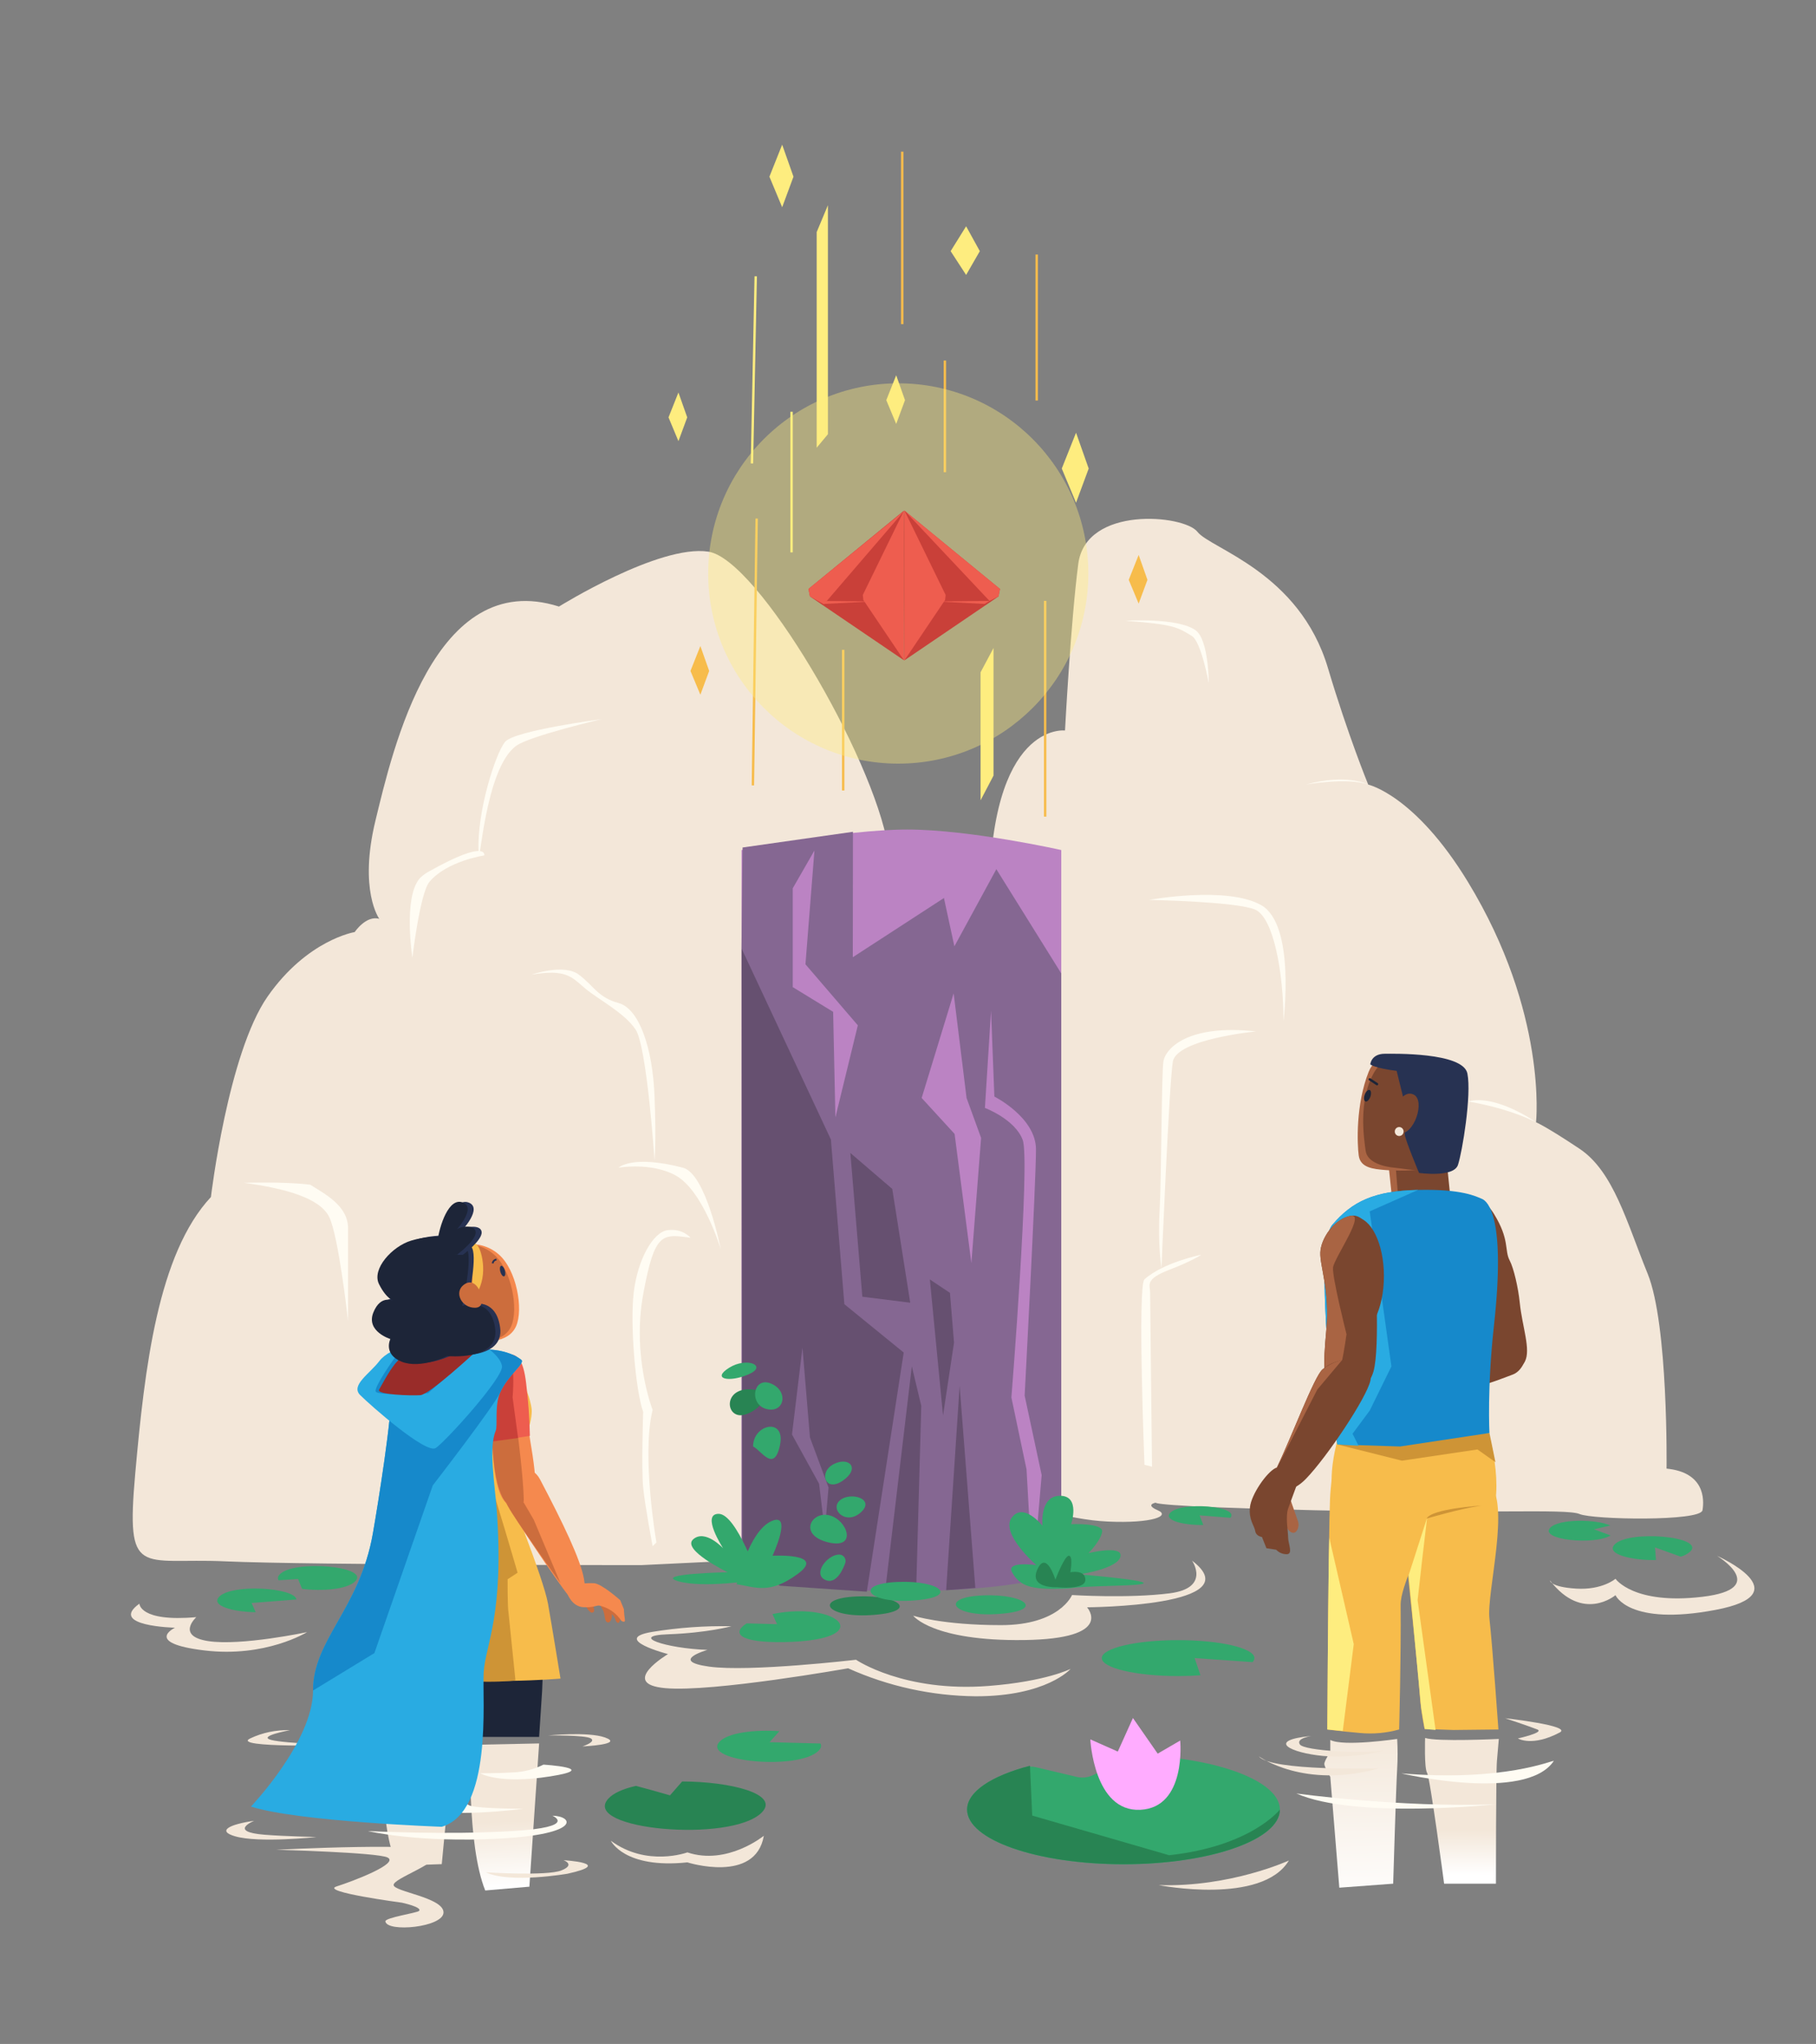 <svg xmlns="http://www.w3.org/2000/svg" width="759" height="854" viewBox="0 0 759 854" fill="none"><rect x="0" y="0" width="759" height="854" fill="#808080" stroke="none"/><path d="M426.938 627.848C426.938 627.848 445.122 634.965 463.306 635.756C481.491 636.546 489.397 633.383 483.863 631.011C478.328 628.639 483.072 627.848 483.072 627.848C483.072 627.848 480.7 629.43 549.485 631.011C618.269 632.593 654.638 630.22 660.172 632.593C665.706 634.965 710.772 635.756 711.563 631.011C712.353 626.267 712.353 615.196 696.541 613.615C696.541 613.615 697.332 553.519 688.635 532.169C679.938 510.819 674.403 489.469 660.172 479.98C645.941 470.491 641.988 468.909 641.988 468.909C641.988 468.909 646.937 423.378 613.525 368.485C591.388 332.111 571.851 327.825 571.851 327.825C571.851 327.825 563.368 307.187 555.019 279.131C543.073 238.986 506 229.315 500.466 222.198C494.931 215.081 453.819 211.128 450.656 235.641C447.494 260.154 445.122 305.226 445.122 305.226C445.122 305.226 413.497 301.272 413.497 376.393C413.497 451.513 426.938 627.848 426.938 627.848Z" fill="#F3E7D9"></path><path d="M480.305 375.997C480.305 375.997 516.769 376.677 524.58 380.054C532.391 383.43 536.439 406.836 536.439 426.605C536.439 426.605 541.563 386.34 527.118 378.188C512.673 370.035 480.305 375.997 480.305 375.997Z" fill="#FFFCF3"></path><path d="M524.975 430.954C524.975 430.954 491.769 434.117 490.188 443.606C488.607 453.094 485.444 529.796 485.444 529.796C485.444 529.796 483.863 520.307 484.654 506.074C485.444 491.841 485.444 449.141 486.235 443.606C487.025 438.07 496.513 427.791 524.975 430.954Z" fill="#FFFCF3"></path><path d="M502.047 524.261C502.047 524.261 486.235 527.424 478.328 534.541C475.387 537.182 478.328 612.033 478.328 612.033L481.491 612.824C481.491 612.824 480.7 543.239 480.7 540.076C480.7 536.913 478.328 534.541 488.607 530.587C498.885 526.633 502.047 524.261 502.047 524.261Z" fill="#FFFCF3"></path><path d="M571.851 327.825C571.851 327.825 563.154 323.081 545.761 327.825C545.761 327.825 563.154 324.662 571.851 327.825Z" fill="#FFFCF3"></path><path d="M641.988 468.909C641.988 468.909 625.385 457.048 613.525 460.211C613.525 460.211 629.338 462.583 641.988 468.909Z" fill="#FFFCF3"></path><path d="M505.21 285.457C505.21 285.457 502.047 268.061 498.094 265.689C492.125 262.107 490.978 260.944 470.422 259.363C470.422 259.363 492.172 257.955 499.675 263.317C505.21 267.27 505.21 285.457 505.21 285.457Z" fill="#FFFCF3"></path><path d="M268.022 653.943C268.022 653.943 129.663 653.943 94.085 652.361C58.507 650.78 52.577 659.873 56.53 615.592C60.483 571.31 66.017 523.866 88.155 500.143C88.155 500.143 95.271 440.047 111.874 416.325C128.477 392.603 148.242 389.44 148.242 389.44C148.242 389.44 152.986 382.323 158.521 383.905C158.521 383.905 149.824 372.043 156.939 342.786C164.055 313.529 181.449 236.827 233.63 253.432C233.63 253.432 275.533 227.338 296.089 230.501C316.646 233.664 364.874 315.901 371.199 353.856C377.524 391.812 366.455 649.198 366.455 649.198L268.022 653.943Z" fill="#F3E7D9"></path><path d="M222.166 407.231C222.166 407.231 235.607 402.487 241.932 407.231C248.257 411.976 249.838 416.72 258.535 419.093C267.232 421.465 272.766 438.07 273.557 457.839C274.347 477.607 273.557 484.724 273.557 484.724C273.557 484.724 270.394 437.28 265.65 430.163C260.907 423.046 249.838 417.511 244.304 412.767C238.769 408.022 236.397 404.859 222.166 407.231Z" fill="#FFFCF3"></path><path d="M258.535 487.887C258.535 487.887 271.975 485.515 282.253 491.05C293.836 497.289 301.228 521.889 301.228 521.889C301.228 521.889 295.093 490.394 285.416 487.887C264.069 482.352 258.535 487.887 258.535 487.887Z" fill="#FFFCF3"></path><path d="M288.579 517.144C288.579 517.144 285.416 513.191 279.091 513.981C272.766 514.772 266.441 526.633 264.86 540.076C263.279 553.519 265.65 581.194 268.813 589.893C268.813 589.893 268.022 613.615 268.813 621.522C269.604 629.43 272.766 646.035 272.766 646.035L274.347 644.454C274.347 644.454 268.022 608.08 272.766 589.102C272.766 589.102 264.069 566.961 268.813 540.867C273.557 514.772 276.719 515.563 288.579 517.144Z" fill="#FFFCF3"></path><path d="M251.419 300.481C251.419 300.481 215.05 305.226 211.097 309.97C207.144 314.715 199.238 339.228 200.028 355.833C200.487 365.441 202.4 321.041 215.841 311.552C221.62 307.472 251.419 300.481 251.419 300.481Z" fill="#FFFCF3"></path><path d="M202.4 357.415C202.4 357.415 203.982 350.298 179.559 363.962C178.066 364.724 176.703 365.717 175.519 366.904C168.403 374.811 172.357 400.115 172.357 400.115C172.357 400.115 175.519 373.23 179.472 368.485C186.77 359.724 202.4 357.415 202.4 357.415Z" fill="#FFFCF3"></path><path d="M101.991 494.213C101.991 494.213 118.768 493.628 129.663 495.004C135.711 498.807 145.475 503.797 145.475 513.191V551.937C145.475 551.937 141.522 516.354 137.569 508.446C133.616 500.539 119.385 496.585 101.991 494.213Z" fill="#FFFCF3"></path><path d="M309.925 657.896V355.161C309.925 355.161 352.904 346.598 379.176 346.598C405.449 346.598 443.541 355.161 443.541 355.161V657.106L309.925 657.896Z" fill="#BB83C3"></path><path d="M309.925 657.896V396.232L310.368 354.102L356.501 347.539L356.43 399.949L415.458 361.614L443.541 406.686V657.106C443.541 657.106 427.657 664.776 376.986 664.776C326.315 664.776 309.925 657.896 309.925 657.896Z" fill="#856792"></path><path d="M310.368 654.409L309.981 396.39L347.274 476.105L352.904 544.923L377.706 565.119L362.288 665.045L326.007 662.546L310.368 654.409Z" fill="#665070"></path><path d="M414.209 422.295L411.647 462.915C411.647 462.915 424.297 467.66 427.46 476.358C430.622 485.056 422.716 583.899 422.716 583.899L429.041 613.947L430.472 639.393L433.302 640.389L435.366 616.319L428.25 583.108C428.25 583.108 432.994 493.754 432.994 480.312C432.994 466.869 415.6 458.171 415.6 458.171L414.209 422.295Z" fill="#BB83C3"></path><path d="M398.578 415.044L385.208 458.756L398.973 473.772L405.986 527.756L410.05 475.441L403.978 458.756L398.578 415.044Z" fill="#BB83C3"></path><path d="M381.097 570.891L370.195 662.72L379.801 662.751H382.963L385.05 587.394L381.097 570.891Z" fill="#665070"></path><path d="M335.391 563.071L331.011 599.358L342.341 619.941L344.713 639.709L346.294 621.522L338.522 600.607L335.391 563.071Z" fill="#856792"></path><path d="M394.143 591.403L398.736 560.991L397.029 540.179L388.632 534.588L394.143 591.403Z" fill="#665070"></path><path d="M401.077 579.02L407.639 663.487L395.447 664.42L401.077 579.02Z" fill="#665070"></path><path d="M391.375 360.673L398.886 395.394L420.241 356.158L391.375 360.673Z" fill="#BB83C3"></path><path d="M443.541 355.161L429.539 380.378L443.541 406.654V355.161Z" fill="#BB83C3"></path><path d="M331.328 371.15V412.442L348.215 422.77L349.156 466.877L358.533 428.4L336.641 402.906L340.396 355.359L331.328 371.15Z" fill="#BB83C3"></path><path d="M372.922 496.751L380.433 544.299L360.415 541.8L355.41 481.735L372.922 496.751Z" fill="#665070"></path><path d="M435.69 637.495C435.69 637.495 434.385 624.986 443.043 624.97C451.7 624.954 447.684 636.831 447.684 636.831C447.684 636.831 461.195 636.206 460.642 639.994C460.089 643.782 454.918 648.929 454.918 648.929C454.918 648.929 469.465 645.363 468.287 650.408C467.109 655.453 451.186 657.809 451.186 657.809C451.186 657.809 497.256 661.597 468.627 662.467C439.999 663.337 453.281 663.621 441.295 663.843C429.31 664.064 425.696 661.731 423 656.916C420.304 652.1 433.136 653.943 433.136 653.943C433.136 653.943 417.925 640.737 422.858 634.103C427.792 627.469 435.69 637.495 435.69 637.495Z" fill="#33A86D"></path><path d="M317.246 660.039C317.246 660.039 307.87 632.514 300.359 632.514C292.848 632.514 302.232 646.905 302.232 646.905C302.232 646.905 294.729 638.768 289.725 643.149C284.72 647.53 304.114 656.916 304.114 656.916C304.114 656.916 272.837 657.54 283.471 660.672C294.105 663.803 317.246 660.039 317.246 660.039Z" fill="#33A86D"></path><path d="M307.87 661.921C307.87 661.921 312.874 640.026 322.251 635.645C331.628 631.264 322.876 650.028 322.876 650.028C322.876 650.028 345.401 648.779 333.517 657.54C321.634 666.302 315.997 663.171 307.87 661.921Z" fill="#33A86D"></path><path d="M332.853 673.229C329.494 673.313 326.149 673.702 322.86 674.391L324.773 678.622L312.084 678.289C305.988 682.069 308.091 686.505 328.197 686.086C362.004 685.375 354.2 672.699 332.853 673.229Z" fill="#33A86D"></path><path d="M471.671 734.408L456.902 741.644C454.784 742.695 452.366 742.974 450.063 742.434L433.033 738.402C431.323 737.994 429.537 738.035 427.847 738.52C413.402 742.711 404.199 749.029 404.199 756.098C404.199 768.75 433.452 778.935 469.568 778.935C505.684 778.935 534.937 768.711 534.937 756.098C534.937 744.301 509.329 734.598 476.431 733.396C474.786 733.343 473.152 733.69 471.671 734.408Z" fill="#33A86D"></path><path d="M431.413 758.581L430.487 737.761C414.533 741.928 404.199 748.579 404.199 756.067C404.199 768.719 433.452 778.903 469.568 778.903C505.684 778.903 534.937 768.679 534.937 756.067C534.937 756.067 523.078 771.399 488.646 775.155L431.413 758.581Z" fill="#288453"></path><path d="M358.201 667.029C339.929 667.773 345.171 675.822 363.419 674.858C384.679 673.711 376.472 666.278 358.201 667.029Z" fill="#288453"></path><path d="M375.207 660.972C356.936 661.716 362.178 669.765 380.433 668.801C401.685 667.686 393.478 660.221 375.207 660.972Z" fill="#33A86D"></path><path d="M410.864 666.594C392.593 667.338 397.835 675.387 416.082 674.423C437.342 673.316 429.136 665.851 410.864 666.594Z" fill="#33A86D"></path><path d="M499.288 692.784L523.497 694.468C523.969 694.031 524.253 693.427 524.287 692.784C524.287 688.64 510.009 685.28 492.386 685.28C474.763 685.28 460.484 688.64 460.484 692.784C460.484 696.927 474.771 700.296 492.386 700.296C495.643 700.296 498.782 700.177 501.747 699.964L499.288 692.784Z" fill="#33A86D"></path><path d="M441.73 663.171C441.73 663.171 429.871 663.795 433.603 655.666C437.334 647.538 441.106 660.039 441.106 660.039C441.106 660.039 444.861 650.028 446.735 650.028C448.609 650.028 447.368 656.916 447.368 656.916C447.368 656.916 453.621 655.666 453.621 660.079C453.621 664.491 441.73 663.171 441.73 663.171Z" fill="#288453"></path><path d="M314.748 604.363C318.195 606 323.54 615.608 326.006 603.739C328.426 592.115 314.748 594.977 314.748 604.363Z" fill="#33A86D"></path><path d="M314.748 580.586C303.49 579.336 302.889 589.972 308.494 591.221C314.1 592.47 326.007 581.835 314.748 580.586Z" fill="#288453"></path><path d="M348.515 611.701C342.009 614.951 344.8 623.776 352.223 618.668C359.647 613.56 354.991 608.451 348.515 611.701Z" fill="#33A86D"></path><path d="M322.251 578.087C314.748 574.924 312.874 586.84 320.377 588.722C327.88 590.604 329.762 581.194 322.251 578.087Z" fill="#33A86D"></path><path d="M304.739 571.484C297.236 576.181 304.739 577.747 312.874 574.228C321.01 570.709 312.242 566.787 304.739 571.484Z" fill="#33A86D"></path><path d="M353.299 653.002C353.425 652.58 353.446 652.135 353.361 651.703C353.276 651.272 353.088 650.867 352.811 650.526C352.535 650.184 352.179 649.914 351.775 649.741C351.371 649.567 350.93 649.495 350.492 649.53C345.559 649.839 339.771 657.541 344.776 660.039C349.781 662.538 352.745 654.567 353.299 653.002Z" fill="#33A86D"></path><path d="M346.65 633.138C339.147 631.264 333.517 641.275 346.025 644.398C358.533 647.522 354.2 635.02 346.65 633.138Z" fill="#33A86D"></path><path d="M351.038 626.883C346.658 630.64 353.536 637.519 359.798 631.889C366.06 626.259 355.41 623.104 351.038 626.883Z" fill="#33A86D"></path><path d="M285.1 744.34L280.032 750.136C280.032 750.136 271.817 747.764 265.8 746.183C260.559 747.361 256.36 749.14 254.17 751.607C242.754 764.449 305.561 770.158 318.369 757.316C326.086 749.543 305.316 744.395 285.1 744.34Z" fill="#288453"></path><path d="M321.626 727.924L325.746 723.322C315.61 722.634 304.161 723.868 300.651 727.814C293.282 736.108 333.857 739.801 342.119 731.506C343.218 730.407 343.424 729.395 342.91 728.478L321.626 727.924Z" fill="#33A86D"></path><path d="M105.153 669.757L123.899 668.295C123.164 663.297 96.535 661.597 91.483 667.29C88.202 670.983 97.397 673.482 106.869 673.616L105.153 669.757Z" fill="#33A86D"></path><path d="M116.847 657.896C116.056 658.75 115.993 659.533 116.42 660.269L124.579 659.762L126.255 663.858C134.399 664.902 145.048 664.159 148.472 660.696C154.797 654.37 122.468 651.57 116.847 657.896Z" fill="#33A86D"></path><path d="M493.271 727.236C493.271 727.236 495.999 755.252 476.573 756.177C457.148 757.103 455.701 726.746 455.701 726.746L467.188 731.846L473.513 717.819L483.863 732.708L493.271 727.236Z" fill="#FFACFF"></path><path d="M674.719 645.434C671.193 649.388 681.985 651.99 692.113 651.831L691.734 646.549L702.462 650.408C703.943 650.008 705.312 649.272 706.463 648.257C712.828 641.908 680.365 639.085 674.719 645.434Z" fill="#33A86D"></path><path d="M666.244 638.982L673.028 637.4C667.493 634.759 651.396 634.427 647.87 638.389C643.443 643.37 666.189 645.735 673.17 641.552L666.244 638.982Z" fill="#33A86D"></path><path d="M501.367 633.138L514.231 634.174C518.429 629.295 493.453 627.192 489.057 632.134C486.266 635.297 494.876 637.321 502.909 637.171L501.367 633.138Z" fill="#33A86D"></path><path d="M316.25 216.663L314.669 328.157" stroke="#F7BC4B" stroke-miterlimit="10"></path><path d="M315.855 115.448L314.274 193.629" stroke="#FEED7F" stroke-miterlimit="10"></path><path d="M436.821 251.06V341.205" stroke="#F7BC4B" stroke-miterlimit="10"></path><path d="M415.237 324.069V270.766L409.829 280.903V334.396L415.237 324.069Z" fill="#FEED7F"></path><path d="M433.287 106.347V167.352" stroke="#F7BC4B" stroke-miterlimit="10"></path><path d="M394.917 197.29V150.636" stroke="#F7BC4B" stroke-miterlimit="10"></path><path d="M377.089 135.446V63.362" stroke="#F7BC4B" stroke-miterlimit="10"></path><path d="M346.025 181.428V85.748L341.337 96.969V187.058L346.025 181.428Z" fill="#FEED7F"></path><path d="M352.413 271.517V330.285" stroke="#F7BC4B" stroke-miterlimit="10"></path><path d="M330.837 172.042V230.801" stroke="#FEED7F" stroke-miterlimit="10"></path><path d="M283.55 163.984L279.407 174.39L283.55 184.322L287.227 174.39L283.55 163.984Z" fill="#FEED7F"></path><path d="M292.721 269.927L288.579 280.333L292.721 290.265L296.398 280.333L292.721 269.927Z" fill="#F7BC4B"></path><path d="M374.567 156.796L370.424 167.194L374.567 177.126L378.243 167.194L374.567 156.796Z" fill="#FEED7F"></path><path d="M475.901 231.869L471.758 242.267L475.901 252.199L479.578 242.267L475.901 231.869Z" fill="#F7BC4B"></path><path d="M403.788 94.541L397.321 104.939L403.788 114.879L409.52 104.939L403.788 94.541Z" fill="#FEED7F"></path><path d="M449.732 180.803L443.77 195.764L449.732 210.052L455.021 195.764L449.732 180.803Z" fill="#FEED7F"></path><path d="M326.908 60.444L321.579 73.816L326.908 86.586L331.636 73.816L326.908 60.444Z" fill="#FEED7F"></path><path opacity="0.39" d="M375.429 319.064C419.303 319.064 454.871 283.491 454.871 239.61C454.871 195.729 419.303 160.157 375.429 160.157C331.554 160.157 295.987 195.729 295.987 239.61C295.987 283.491 331.554 319.064 375.429 319.064Z" fill="#FEED7F"></path><path d="M377.824 213.334L337.89 246.079L338.514 249.202L377.824 275.897C377.824 275.897 378.03 213.334 377.824 213.334Z" fill="#C94039"></path><path d="M377.824 213.334L360.62 248.577L360.826 250.665L377.824 275.897V213.334Z" fill="#EE5D4F"></path><path d="M342.27 251.084L364.581 251.29L344.357 252.333L342.27 251.084Z" fill="#EE5D4F"></path><path d="M378.022 213.334L417.948 246.079L417.324 249.202L378.022 275.897C378.022 275.897 377.808 213.334 378.022 213.334Z" fill="#C94039"></path><path d="M378.022 213.334L395.226 248.577L395.012 250.665L378.022 275.897V213.334Z" fill="#EE5D4F"></path><path d="M413.576 251.084L391.265 251.29L411.489 252.333L413.576 251.084Z" fill="#EE5D4F"></path><path d="M337.89 246.079L378.022 213.334L344.357 252.491L338.522 249.202L337.89 246.079Z" fill="#EE5D4F"></path><path d="M378.022 213.334L417.948 246.079L417.324 249.202L413.576 251.084L378.022 213.334Z" fill="#EE5D4F"></path><path d="M225.328 728.446L221.257 788.297L202.803 789.879C194.984 770.482 196.716 729.039 196.716 729.039L225.328 728.446Z" fill="url(#paint0_linear_30_5825)"></path><path d="M188.382 739.706L184.635 778.88L165.865 779.512C158.046 760.115 161.485 740.094 161.485 740.094L188.382 739.706Z" fill="url(#paint1_linear_30_5825)"></path><path d="M555.999 726.983V731.989C555.999 731.989 553.501 735.745 553.501 736.994C553.501 738.243 555.999 742.419 555.999 742.419L559.763 788.716L582.28 787.048C582.28 787.048 583.529 745.336 583.948 739.082C584.192 734.915 584.192 730.738 583.948 726.572C583.948 726.572 561.423 729.909 555.999 726.983Z" fill="url(#paint2_linear_30_5825)"></path><path d="M595.618 726.153C595.618 726.153 595.199 738.663 596.456 740.75C597.713 742.838 603.571 787.048 603.571 787.048H625.227C625.227 787.048 625.227 740.331 625.646 735.745L626.436 726.572C626.436 726.572 600.622 727.822 595.618 726.153Z" fill="url(#paint3_linear_30_5825)"></path><path d="M305.68 679.483C305.68 679.483 295.686 682.251 279.186 682.844C262.685 683.437 278.087 688.735 295.694 689.36C295.694 689.36 279.431 693.978 296.303 696.342C313.175 698.706 357.774 693.48 357.774 693.48C357.774 693.48 377.824 707.191 413.268 704.416C437.074 702.557 447.462 697.299 447.462 697.299C447.462 697.299 437.556 708.749 407.852 708.749C389.441 708.577 371.264 704.592 354.469 697.046C354.469 697.046 297.892 707.128 278.087 705.349C258.282 703.569 279.186 691.115 279.186 691.115C279.186 691.115 254.977 684.789 272.584 681.84C283.521 680.051 294.599 679.262 305.68 679.483Z" fill="#F3E7D9"></path><path d="M498.221 652.069C498.221 652.069 506.127 663.503 488.891 665.717C471.656 667.931 448.055 666.436 448.055 666.436C448.055 666.436 442.932 679.009 418.383 679.017C393.834 679.025 381.659 675.063 381.659 675.063C381.659 675.063 389.652 685.746 427.974 685.248C466.295 684.75 454.325 671.56 454.325 671.56C454.325 671.56 523.434 671.26 498.221 652.069Z" fill="#F3E7D9"></path><path d="M647.791 660.332C647.791 660.332 647.791 663.076 658.741 663.756C669.691 664.436 675.194 659.652 675.194 659.652C675.194 659.652 682.729 670.603 711.484 667.18C740.239 663.756 717.643 650.068 717.643 650.068C717.643 650.068 753.221 665.812 716.955 672.659C680.689 679.507 675.194 666.5 675.194 666.5C675.194 666.5 661.485 678.139 647.791 660.332Z" fill="#F3E7D9"></path><path d="M538.693 777.354C538.693 777.354 514.294 788.614 484.274 787.633C484.274 787.673 527.434 796.118 538.693 777.354Z" fill="#F3E7D9"></path><path d="M319.247 767.019C319.247 767.019 303.964 779.528 287.282 773.969C287.282 773.969 270.378 780.224 255.317 769.106C255.317 769.106 260.851 780.92 287.282 778.136C287.282 778.144 315.776 787.182 319.247 767.019Z" fill="#F3E7D9"></path><path d="M115.431 772.87C115.431 772.87 182.967 769.391 182.967 774.135C182.967 778.88 164.513 784.771 164.513 787.578C164.513 790.385 185.362 792.789 185.362 799.043C185.362 805.298 161.699 807.497 161.074 802.8C160.861 801.218 174.372 799.257 175.147 798.419C176.634 796.837 167.953 794.979 167.953 794.979C167.953 794.979 133.616 790.432 140.637 788.202C147.515 786.012 167.012 778.611 161.983 776.104C157.777 773.985 115.431 772.87 115.431 772.87Z" fill="#F3E7D9"></path><path d="M58.269 670.05C58.269 670.05 58.269 677.776 82.043 675.68C82.043 675.68 73.347 683.587 87.048 685.691C100.75 687.794 128.334 681.943 128.334 681.943C128.334 681.943 111.02 692.689 85.388 689.581C59.756 686.474 73.133 680.092 73.133 680.092C73.133 680.092 45.066 679.468 58.269 670.05Z" fill="#F3E7D9"></path><path d="M548.077 725.315C548.734 725.252 541.405 726.153 543.278 728.865C545.152 731.578 569.97 732.819 578.73 731.364C578.73 731.364 566.214 734.914 552.876 733.657C539.539 732.4 528.683 727.197 548.077 725.315Z" fill="#F3E7D9"></path><path d="M629.085 717.914C629.085 717.914 639.41 721.353 642.525 722.611C645.64 723.868 634.398 726.359 634.398 726.359C634.398 726.359 640.288 730.012 651.91 723.86C657.239 721.045 629.085 717.914 629.085 717.914Z" fill="#F3E7D9"></path><path d="M649.42 735.745C648.684 735.428 628.776 744.506 585.648 740.956C585.648 740.924 637.742 753.26 649.42 735.745Z" fill="#FFFCF3"></path><path d="M541.823 749.346C541.823 749.346 584.573 755.292 625.021 753.892C625.021 753.892 566.088 760.147 541.823 749.346Z" fill="#FFFCF3"></path><path d="M576.223 738.876C576.223 738.876 531.158 740.125 526.185 733.871C526.185 733.871 544.946 747.63 576.223 738.876Z" fill="#F3E7D9"></path><path d="M106.229 760.772C106.229 760.772 94.97 765.35 110.712 766.607C118.531 767.232 132.296 767.548 132.296 767.548C132.296 767.548 108.245 770.166 98.204 767.232C90.693 765.05 95.595 762.274 106.229 760.772Z" fill="#F3E7D9"></path><path d="M195.791 751.994C195.791 751.994 193.213 752.991 196.257 754.367C198.376 755.308 208.591 755.656 218.624 755.774C209.911 756.968 168.838 760.345 195.791 751.994Z" fill="#FFFCF3"></path><path d="M237.188 782.881C237.188 782.881 213.232 787.072 203.056 782.288C203.056 782.288 228.578 783.932 234.642 781.497C240.706 779.061 235.543 777.235 235.543 777.235C235.543 777.235 257.277 778.468 237.188 782.881Z" fill="#F3E7D9"></path><path d="M227.147 737.295C223.285 739.225 219.063 740.329 214.75 740.537C207.278 740.995 200.677 740.885 200.677 740.885C200.677 740.885 208.354 745.629 229.93 742.221C251.506 738.813 227.147 737.295 227.147 737.295Z" fill="#FFFCF3"></path><path d="M230.863 758.637C230.863 758.637 241.932 763.381 214.441 765.05C186.77 766.765 153.761 765.05 153.761 765.05C153.761 765.05 174.404 770.055 208.812 768.213C243.22 766.37 239.631 758.787 230.863 758.637Z" fill="#FFFCF3"></path><path d="M229.044 725.109C229.044 725.109 244.683 724.904 246.976 726.359C249.268 727.814 243.434 729.696 243.434 729.696C243.434 729.696 261.199 728.905 252.818 725.939C245.726 723.441 229.044 725.109 229.044 725.109Z" fill="#F3E7D9"></path><path d="M143.657 729.174C143.657 729.174 96.117 730.431 104.56 726.359C109.741 723.904 115.434 722.725 121.164 722.919C121.164 722.919 107.399 725.426 113.344 726.983C119.29 728.541 143.657 729.174 143.657 729.174Z" fill="#F3E7D9"></path><path d="M562.135 591.846C559.138 599.397 553.675 618.494 558.379 627.824C563.083 637.155 608.054 660.363 622.712 634.601C628.879 623.76 623.337 596.788 618.008 589.236C612.679 581.685 565.147 584.294 562.135 591.846Z" fill="#F7BC4B"></path><path d="M622.515 598.733L625.021 610.926L617.51 605.613L585.925 610.302L558.917 603.525L591.237 601.548L622.515 598.733Z" fill="#CE9436"></path><path d="M556.521 618.438C555.897 625.555 555.794 622.297 555.375 651.072C555.011 676.186 554.75 722.611 554.75 722.611C554.75 722.611 558.703 723.235 568.302 724.065C573.836 724.609 579.424 724.115 584.778 722.611C584.778 722.611 585.608 691.953 585.403 670.675C585.316 661.913 594.574 648.993 593.744 632.719C592.914 616.446 557.146 611.345 556.521 618.438Z" fill="#F7BC4B"></path><path d="M555.58 642.524L555.375 651.072C555.011 676.186 554.75 722.611 554.75 722.611L561.218 723.235L565.803 686.948L555.58 642.524Z" fill="#FEED7F"></path><path d="M587.901 652.741C587.901 652.741 592.906 699.877 593.325 707.381C593.664 712.432 594.361 717.453 595.412 722.405L607.501 722.824L626.27 722.618C626.27 722.618 623.772 687.581 622.515 676.321C621.258 665.06 631.591 627.832 622.206 619.387C612.822 610.942 586.233 624.796 587.901 652.741Z" fill="#F7BC4B"></path><path d="M594.368 651.91L596.456 634.182L588.739 658.165L593.949 713.375L595.46 722.397L599.998 722.816L592.495 668.595L594.368 651.91Z" fill="#FEED7F"></path><path d="M596.242 634.498C596.242 634.498 610.363 630.323 619.06 629.074C619.06 629.074 598.329 630.323 596.242 634.498Z" fill="#CE9436"></path><path d="M609.801 511.348C611.051 503.006 617.708 496.324 624.396 507.181C631.085 518.038 628.697 522.324 630.959 526.625C632.69 529.907 634.556 538.083 635.188 544.298C636.192 554.293 639.932 563.901 637.323 568.906C633.149 576.814 622.728 568.487 618.143 553.479C613.834 539.372 608.544 519.691 609.801 511.348Z" fill="#7A462F"></path><path d="M621.06 560.145C621.06 560.145 605.247 565.989 604.378 575.96C603.508 585.931 625.646 576.79 632.318 574.291C638.991 571.793 642.778 555.978 621.06 560.145Z" fill="#7A462F"></path><path d="M579.963 483.182L582.201 504.358L606.766 505.908L603.753 482.716L579.963 483.182Z" fill="#A96443"></path><path d="M583.023 483.617L584.731 504.722L606.765 505.908L604.401 482.81L583.023 483.617Z" fill="#7A462F"></path><path d="M556.838 511.767C565.179 501.962 574.35 497.582 592.7 497.17C611.051 496.759 616.885 499.875 619.392 500.918C621.898 501.962 629.401 508.826 624.396 553.898C621.503 579.929 622.515 598.741 622.515 598.741L585.189 604.371L558.917 603.533C558.917 603.533 548.496 521.565 556.838 511.767Z" fill="#1689CB"></path><path d="M556.838 511.767C565.179 501.962 574.35 497.582 592.7 497.17L572.476 506.137L581.545 570.915L572.476 589.371L565.297 599.041L567.796 604.047L558.933 603.525C558.933 603.525 548.496 521.565 556.838 511.767Z" fill="#29ABE2"></path><path d="M566.372 557.749C573.023 557.749 578.414 546.756 578.414 533.196C578.414 519.637 573.023 508.644 566.372 508.644C559.722 508.644 554.331 519.637 554.331 533.196C554.331 546.756 559.722 557.749 566.372 557.749Z" fill="#7A462F"></path><path d="M574.974 522.608C575.393 518.655 571.219 506.548 564.34 508.011C557.462 509.474 552.038 517.5 551.833 523.344C551.627 529.187 555.865 539.341 554.331 555.764C552.876 571.405 553.185 576.197 556.316 579.328C559.446 582.46 571.116 583.282 574.034 573.074C576.951 562.865 574.555 526.57 574.974 522.608Z" fill="#7A462F"></path><path d="M557.146 529.599C557.565 525.646 571.219 506.549 564.34 508.012C557.462 509.475 552.038 517.501 551.833 523.345C551.627 529.188 555.865 539.341 554.331 555.765C552.876 571.406 553.185 576.198 556.316 579.329C559.446 582.46 562.775 557.473 562.775 557.473C562.775 557.473 556.727 533.561 557.146 529.599Z" fill="#A96443"></path><path d="M538.542 624.242C538.542 624.242 541.207 632.023 542.495 635.613C543.784 639.203 539.602 645.45 535.514 633.241C531.498 621.34 538.542 624.242 538.542 624.242Z" fill="#A96443"></path><path d="M542.756 618.438C542.756 618.438 539.594 626.883 538.384 630.299C537.175 633.715 538.384 640.002 538.384 642.501C538.384 644.999 540.574 649.38 537.752 649.38C536.933 649.385 536.123 649.22 535.371 648.898C534.618 648.576 533.941 648.102 533.38 647.506L529.308 646.881L527.434 642.184C527.434 642.184 524.936 641.876 524.619 639.686C524.303 637.495 521.805 634.996 522.429 629.675C523.054 624.353 529.308 615.283 533.063 613.409C536.819 611.535 542.756 618.438 542.756 618.438Z" fill="#7A462F"></path><path d="M559.336 568.701C556.916 569.342 554.671 570.517 552.766 572.14C549.327 574.955 539.633 600.923 533.688 613.117C529.814 621.072 537.127 626.883 545.887 617.814C554.647 608.744 571.187 584.025 572.769 576.83C574.35 569.634 567.471 565.886 559.336 568.701Z" fill="#7A462F"></path><path d="M561.004 568.179C558.027 568.947 555.228 570.29 552.766 572.133C549.327 574.948 539.634 600.916 533.688 613.109C529.814 621.064 550.576 580.578 550.576 580.578L561.004 568.179Z" fill="#A96443"></path><path d="M605.737 445.63C605.737 445.63 578.066 432.812 572.049 447.789C566.586 461.46 567.226 478.026 567.882 482.81C568.594 487.958 573.939 488.441 578.951 488.86C583.782 489.271 603.192 490.156 605.318 482.376C607.445 474.595 614.245 452.114 605.737 445.63Z" fill="#A96443"></path><path d="M606.844 445.44C606.844 445.44 581.955 435.556 574.666 447.496C567.376 459.436 570.159 476.295 570.784 480.857C571.456 485.76 578.342 487.523 583.11 487.927C587.711 488.306 602.765 491.73 604.797 484.321C606.828 476.912 614.94 451.616 606.844 445.44Z" fill="#7A462F"></path><path d="M572.713 444.736C572.713 444.736 574.666 446.318 583.734 447.441L588.478 466.703C588.478 466.703 586.826 471.661 587.142 474.144C587.458 476.627 593.088 490.077 593.088 490.077C593.088 490.077 607.54 492.141 609.351 486.74C611.161 481.34 615.083 457.523 613.304 448.548C611.525 439.573 581.94 440.284 578.809 440.284C573.029 440.284 572.713 444.736 572.713 444.736Z" fill="#273252"></path><path d="M582.446 464.442C582.446 464.442 585.798 454.953 590.811 457.325C595.823 459.697 591.15 474.326 584.794 473.646C578.437 472.966 582.446 464.442 582.446 464.442Z" fill="#7A462F"></path><path d="M584.794 474.65C585.811 474.65 586.636 473.811 586.636 472.776C586.636 471.741 585.811 470.902 584.794 470.902C583.776 470.902 582.952 471.741 582.952 472.776C582.952 473.811 583.776 474.65 584.794 474.65Z" fill="#F3E7D9"></path><path d="M572.729 458.282C572.247 459.602 571.329 460.456 570.689 460.211C570.049 459.966 569.898 458.717 570.373 457.396C570.847 456.076 571.78 455.174 572.436 455.419C573.093 455.664 573.203 456.953 572.729 458.282Z" fill="#1D2538"></path><path d="M572.492 450.975L575.528 452.976" stroke="#1D2538" stroke-linecap="round" stroke-linejoin="round"></path><path d="M193.6 686.948L190.264 721.567L171.495 722.816C171.495 722.816 176.08 687.359 193.6 686.948Z" fill="#1D2538"></path><path d="M195.791 693.622L200.376 715.304L199.538 725.734H225.328L226.577 706.551C226.577 706.551 227.305 690.807 227.202 684.758C227.099 678.709 195.791 693.622 195.791 693.622Z" fill="#1D2538"></path><path d="M210.069 569.12C219.454 574.536 221.747 585.488 222.166 588.406C222.585 591.324 221.541 601.437 210.907 614.682C203.199 624.282 173.685 629.706 178.689 581.527C180.263 566.17 200.693 563.695 210.069 569.12Z" fill="#F7BC4B"></path><path d="M207.776 611.559C211.532 620.312 227.171 659.415 229.044 670.074C230.918 680.733 234.262 701.355 234.262 701.355C234.262 701.355 197.767 704.518 174.001 699.481C150.235 694.444 148.037 691.345 148.037 691.345C148.037 691.345 165.557 649.119 172.436 625.658C179.314 602.197 204.021 602.798 207.776 611.559Z" fill="#F7BC4B"></path><path d="M204.021 616.873C205.855 621.143 216.331 657.121 216.331 657.121L212.157 659.834C212.157 659.834 212.077 671.402 212.576 674.225L215.438 702.115C215.438 702.115 197.767 704.487 174.001 699.458C150.235 694.429 148.037 691.321 148.037 691.321C148.037 691.321 165.557 649.095 172.436 625.634C179.314 602.173 200.273 608.08 204.021 616.873Z" fill="#CE9436"></path><path d="M249.49 668.176L251.917 672.58C251.917 672.58 252.376 673.031 252.834 676.075C253.293 679.12 255.997 678.203 255.72 674.399C256.341 674.926 256.813 675.608 257.088 676.376C257.238 677.285 258.756 680.021 259.365 675.767C259.973 671.513 253.743 665.598 249.49 668.176Z" fill="#CC6D3D"></path><path d="M241.971 667.132C243.008 668.325 243.952 669.597 244.793 670.936C245.26 671.979 246.912 674.707 248.13 673.498C248.644 672.976 248.019 671.125 247.608 669.22L246.351 663.376C246.351 663.376 241.346 663.59 241.971 667.132Z" fill="#CC6D3D"></path><path d="M237.188 665.986C237.188 665.986 239.062 671.307 243.861 671.521C248.66 671.734 249.332 670.54 250.739 670.896C254.429 671.775 257.639 674.04 259.705 677.222C259.705 677.222 261.476 678.369 261.167 676.597C260.949 675.18 260.81 673.752 260.748 672.319L259.238 668.619C259.238 668.619 251.419 661.581 248.17 661.502C243.117 661.344 237.702 661.921 237.188 665.986Z" fill="#F5894E"></path><path d="M239.315 668.555C237.148 667.314 219.549 640.88 214.015 632.181C208.48 623.483 208.369 619.205 211.532 616.042C214.694 612.879 222.316 611.67 225.708 618.122C235.251 636.27 242.604 651.491 244.058 659.628C245.039 665.076 244.849 671.718 239.315 668.555Z" fill="#F5894E"></path><path d="M234.262 661.502C234.262 661.502 219.549 640.88 214.015 632.181C208.48 623.483 208.369 619.205 211.532 616.042C212.473 616.564 223.107 635.02 223.107 635.02L234.262 661.502Z" fill="#CC6D3D"></path><path d="M221.328 600.172C225.281 623.531 224.3 624.954 218.205 628.117C212.109 631.28 206.527 628.536 205.657 600.718C205.333 590.422 219.114 587.149 221.328 600.172Z" fill="#F5894E"></path><path d="M216.537 600.401C216.537 600.401 218.671 617.086 218.908 626.259C219.011 630.742 216.276 629.722 214.528 629.698C213.611 629.698 206.535 628.75 205.681 600.734C205.341 590.422 214.323 587.354 216.537 600.401Z" fill="#CC6D3D"></path><path d="M211.184 565.941C215.928 565.15 218.679 567.594 219.881 577.802C220.798 585.149 221.326 592.54 221.462 599.943L205.65 602.315C205.65 602.315 204.068 589.663 204.068 581.756C204.068 573.848 206.44 566.732 211.184 565.941Z" fill="#EE5D4F"></path><path d="M211.184 565.941C215.928 565.15 214.244 583.923 214.244 583.923L216.537 600.813L205.65 602.315C205.65 602.315 204.068 589.663 204.068 581.756C204.068 573.849 206.44 566.732 211.184 565.941Z" fill="#C94039"></path><path d="M197.562 564.114C211.738 562.446 217.999 568.282 217.999 568.282C219.256 569.958 212.228 574.608 209.026 581.835C206.606 587.37 208.124 595.594 207.152 597.895C204.187 604.932 206.796 620.186 207.571 630.426C210.907 674.644 202.772 687.573 202.147 698.833C201.523 710.093 205.982 756.944 184.635 763.27C184.635 763.27 124.642 761.151 104.877 754.825C104.877 754.825 130.833 727.608 130.833 706.337C130.833 685.066 150.322 672.28 155.856 640.65C158.102 627.817 163.992 590.913 163.367 582.46C162.743 574.007 183.425 565.783 197.562 564.114Z" fill="#29ABE2"></path><path d="M197.562 564.114C211.738 562.446 217.999 568.282 217.999 568.282C219.257 569.958 212.228 574.608 209.026 581.835C206.607 587.37 180.88 620.629 180.88 620.629L156.481 690.696L130.833 706.337C130.833 685.066 150.322 672.28 155.856 640.65C158.102 627.817 163.992 590.913 163.367 582.46C162.743 574.007 183.425 565.783 197.562 564.114Z" fill="#1689CB"></path><path d="M200.874 561.236C200.874 561.236 209.002 565.981 209.808 570.725C210.615 575.469 186.192 602.307 182.137 605.012C178.081 607.716 154.567 586.959 150.512 582.871C146.456 578.783 154.512 574.007 158.576 568.637C162.64 563.268 178.935 556.508 200.874 561.236Z" fill="#29ABE2"></path><path d="M202.487 561.497L178.871 582.112C178.871 582.112 157.793 583.353 157.034 581.4C156.275 579.447 164.94 567.356 164.94 567.356C164.94 567.356 180.547 556.761 202.487 561.497Z" fill="#1689CB"></path><path d="M198.827 564.771C198.827 564.771 170.712 564.771 167.138 567.744C163.565 570.717 159.738 578.474 158.442 580.609C157.145 582.744 171.843 583.219 175.701 582.934C179.559 582.649 198.827 564.771 198.827 564.771Z" fill="#992C29"></path><path d="M186.303 525.052C187.884 520.307 199.744 516.63 208.401 524.071C215.912 530.532 218.861 547.003 215.698 554.12C212.536 561.236 202.503 561.331 193.806 559.75C185.109 558.168 184.722 529.796 186.303 525.052Z" fill="#F5894E"></path><path d="M184.216 525.052C185.797 520.307 197.656 516.63 206.353 524.071C213.856 530.532 216.813 547.003 213.651 554.12C210.488 561.236 200.447 561.331 191.75 559.75C183.054 558.168 182.635 529.796 184.216 525.052Z" fill="#CC6D3D"></path><path d="M194.494 518.196C194.494 518.196 198.447 518.093 200.115 521.217C201.783 524.34 204.448 536.13 196.723 543.452C196.692 543.452 199.412 525.977 194.494 518.196Z" fill="#F7BC4B"></path><path d="M188.96 516.354C183.898 515.969 178.808 516.505 173.938 517.935C166.031 520.307 157.335 529.796 160.497 536.122C163.66 542.448 166.822 543.239 166.822 543.239C166.822 543.239 161.288 540.076 158.125 547.983C154.963 555.891 165.241 559.054 165.241 559.054C165.241 559.054 162.078 565.38 169.985 568.543C177.891 571.706 188.96 566.17 188.96 566.17C188.96 566.17 210.915 568.377 209.026 554.626C207.136 540.875 195.285 545.24 195.285 545.24C195.285 545.24 199.554 526.365 197.372 521.565C195.19 516.765 188.96 516.354 188.96 516.354Z" fill="#273252"></path><path d="M186.872 516.773C181.811 516.388 176.721 516.924 171.85 518.354C163.944 520.726 155.247 530.215 158.41 536.541C161.572 542.867 164.735 543.658 164.735 543.658C164.735 543.658 159.2 540.495 156.038 548.402C152.875 556.31 163.154 559.473 163.154 559.473C163.154 559.473 159.991 565.799 167.897 568.962C175.804 572.125 186.872 566.59 186.872 566.59C186.872 566.59 208.828 568.796 206.946 555.037C205.065 541.278 193.182 545.651 193.182 545.651C193.182 545.651 197.459 526.784 195.269 521.984C193.079 517.184 186.872 516.773 186.872 516.773Z" fill="#1D2538"></path><path d="M200.028 538.494C200.028 538.494 197.656 533.75 193.703 536.913C189.75 540.076 192.913 546.402 198.447 546.402C203.981 546.402 200.028 538.494 200.028 538.494Z" fill="#CC6D3D"></path><path d="M193.498 524.261C193.498 524.261 201.609 518.267 201.309 514.772C201.009 511.277 193.664 512.629 193.086 514.1C193.086 514.1 201.823 504.785 195.933 502.476C190.043 500.167 186.168 512.242 185.338 518.71C184.508 525.178 193.498 524.261 193.498 524.261Z" fill="#273252"></path><path d="M190.991 524.261C190.991 524.261 199.127 518.244 198.811 514.725C198.494 511.206 191.157 512.582 190.58 514.053C190.58 514.053 199.325 504.738 193.434 502.429C187.544 500.12 183.67 512.194 182.84 518.663C182.01 525.131 190.991 524.261 190.991 524.261Z" fill="#1D2538"></path><path d="M210.684 533.287C211.209 533.138 211.357 532.036 211.015 530.826C210.672 529.616 209.969 528.756 209.444 528.904C208.918 529.053 208.77 530.155 209.113 531.365C209.456 532.575 210.159 533.435 210.684 533.287Z" fill="#273252"></path><path d="M207.508 526.277C207.101 526.316 206.721 526.495 206.433 526.784C206.144 527.072 205.965 527.453 205.927 527.859" stroke="#273252" stroke-width="0.75" stroke-miterlimit="10"></path><defs><linearGradient id="paint0_linear_30_5825" x1="213.572" y1="788.432" x2="209.436" y2="709.824" gradientUnits="userSpaceOnUse"><stop stop-color="white"></stop><stop offset="0.35" stop-color="#F3E7D9"></stop><stop offset="0.59" stop-color="#F3E7D9"></stop></linearGradient><linearGradient id="paint1_linear_30_5825" x1="6324.82" y1="39944.1" x2="6129.41" y2="37363.5" gradientUnits="userSpaceOnUse"><stop stop-color="white"></stop><stop offset="0.35" stop-color="#F3E7D9"></stop><stop offset="0.59" stop-color="#F3E7D9"></stop></linearGradient><linearGradient id="paint2_linear_30_5825" x1="570.381" y1="798.727" x2="568.507" y2="721.772" gradientUnits="userSpaceOnUse"><stop stop-color="white"></stop><stop offset="1" stop-color="#F3E7D9"></stop></linearGradient><linearGradient id="paint3_linear_30_5825" x1="610.711" y1="783.482" x2="611.019" y2="727.173" gradientUnits="userSpaceOnUse"><stop stop-color="white"></stop><stop offset="0.33" stop-color="#F3E7D9"></stop></linearGradient></defs></svg>